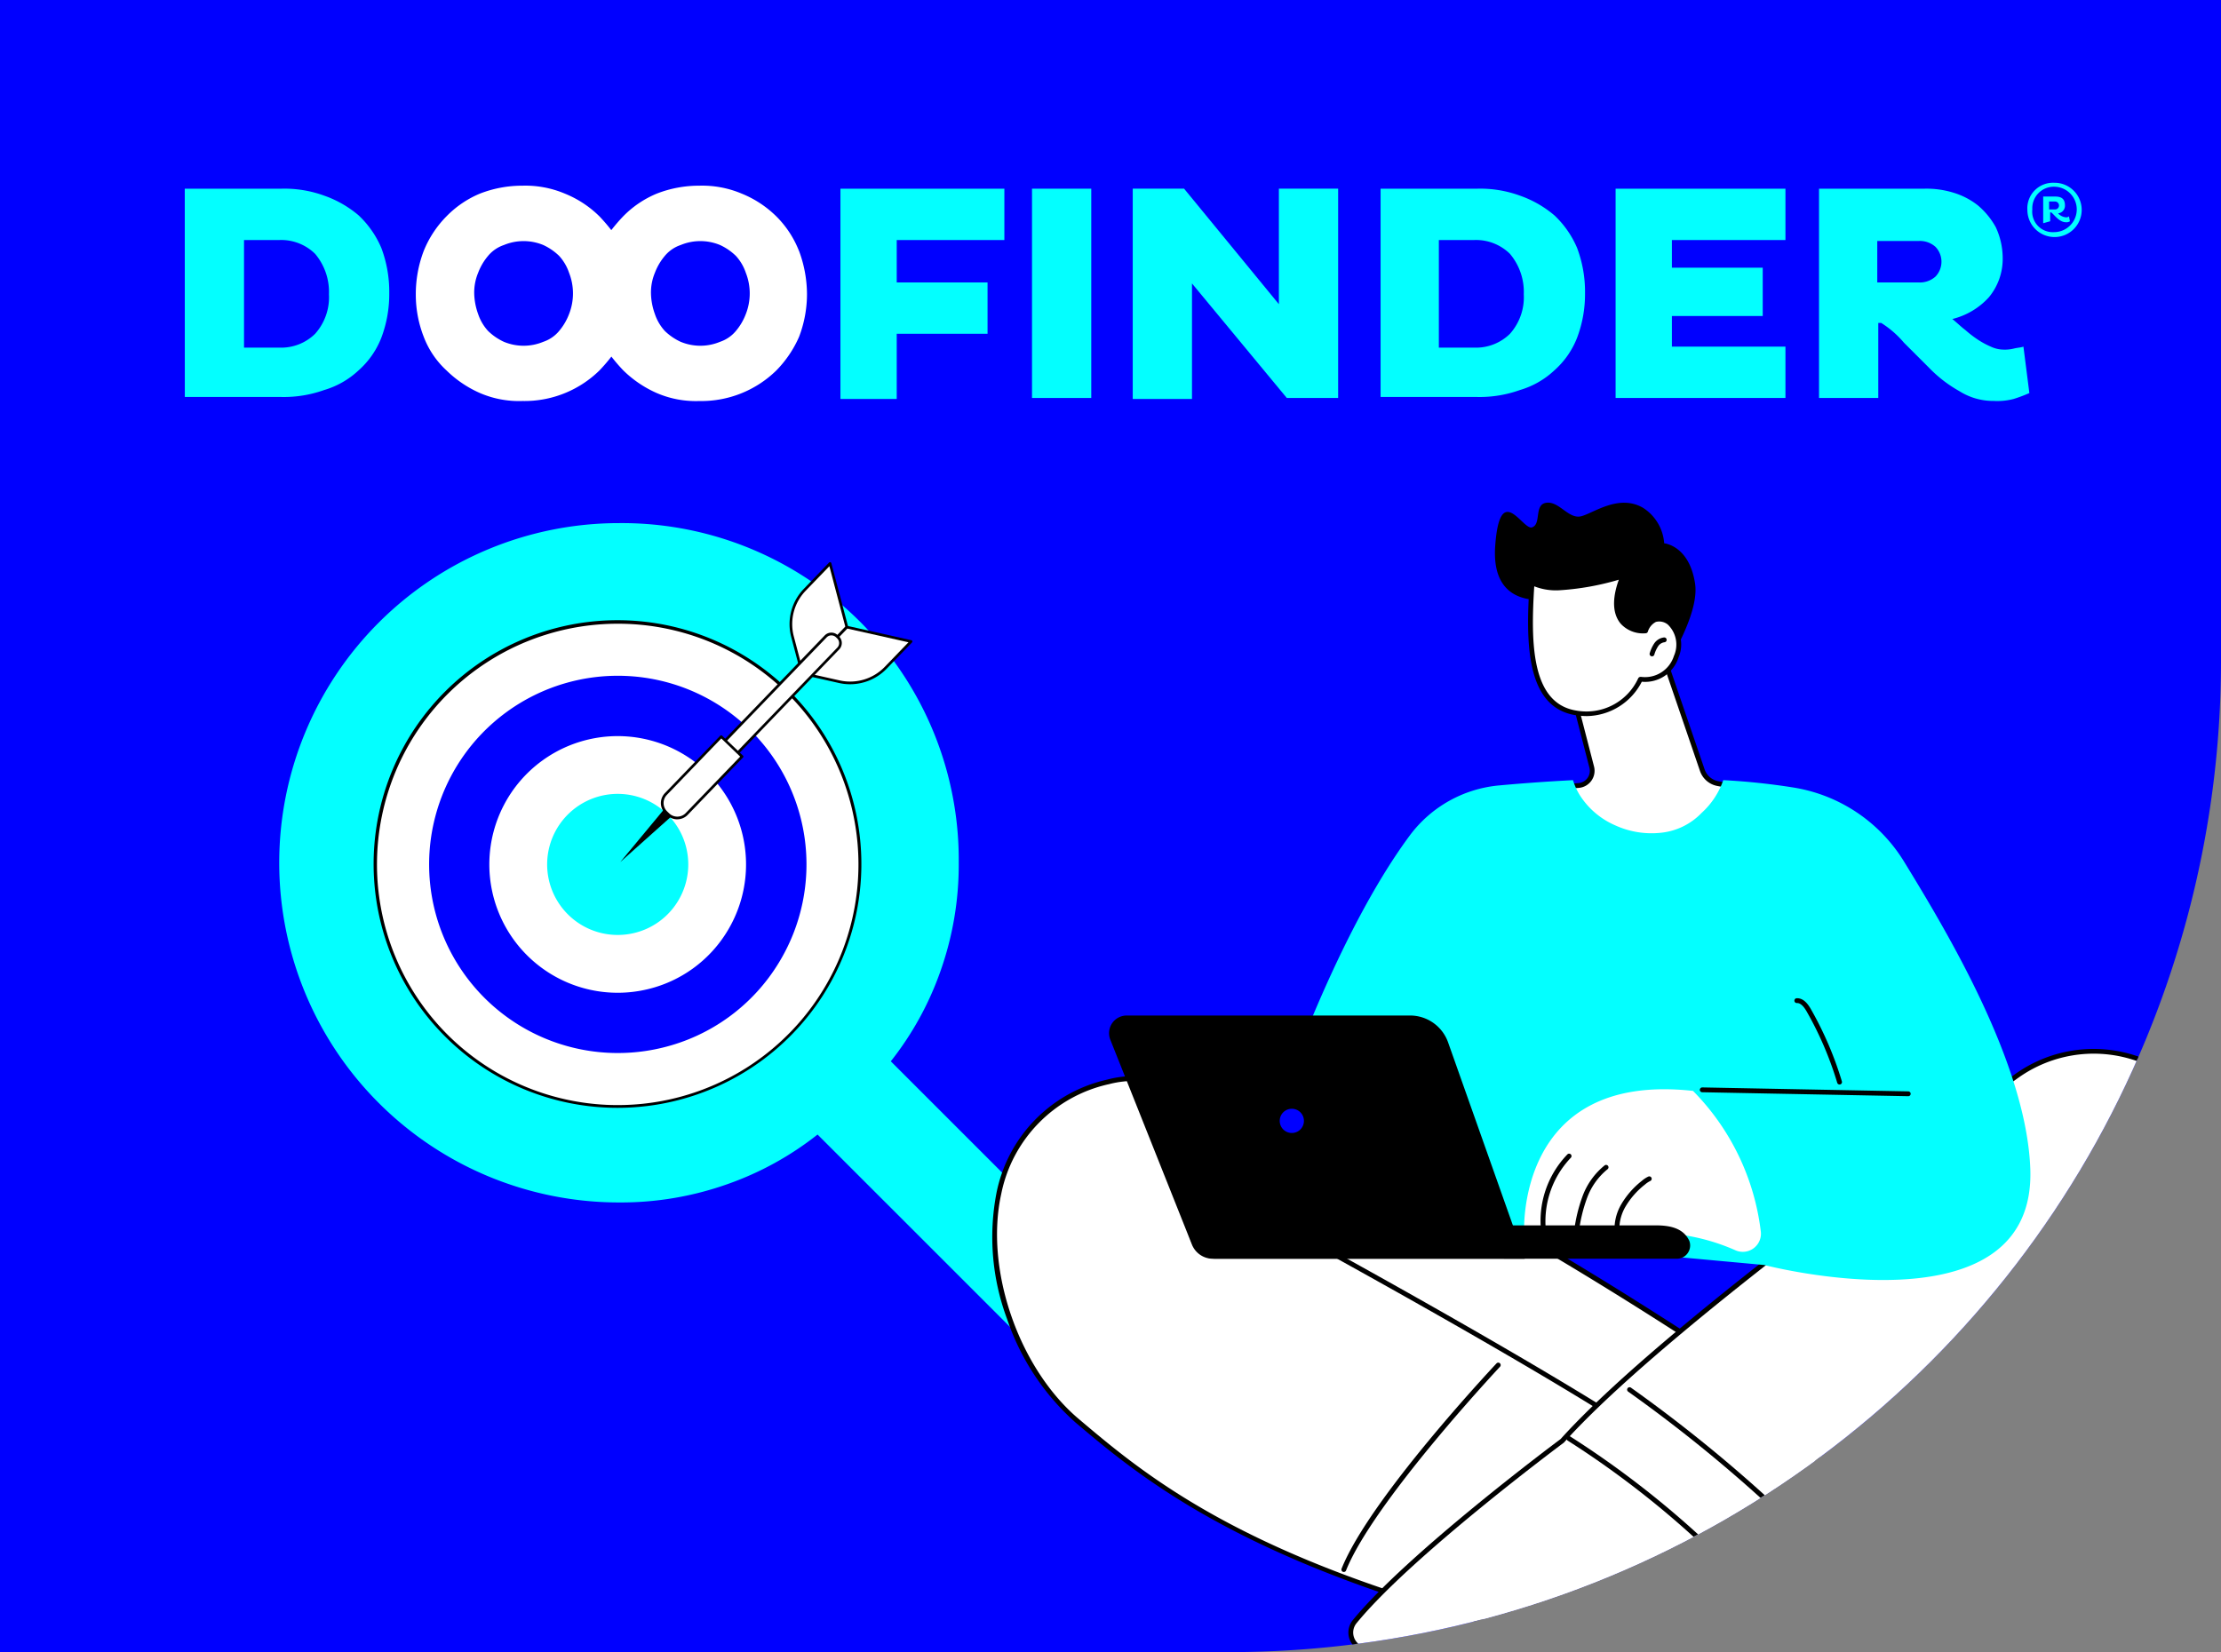 <svg xmlns="http://www.w3.org/2000/svg" xmlns:xlink="http://www.w3.org/1999/xlink" width="168" height="125" viewBox="0 0 168 125"><rect x="0" y="0" width="168" height="125" fill="#808080" stroke="none"/><defs><clipPath id="a"><rect width="236.358" height="316.33" fill="none"/></clipPath><clipPath id="b"><path d="M0,191.33v125H93a75,75,0,0,0,75-75v-50Z" fill="none"/></clipPath><clipPath id="e"><rect width="168" height="125"/></clipPath></defs><g id="d" clip-path="url(#e)"><g transform="translate(0 -191.33)"><g clip-path="url(#a)"><path d="M93,316.33H0v-125H168v50a75,75,0,0,1-75,75" fill="blue"/><path d="M86.749,302.077,61.841,277.17a23.557,23.557,0,0,1-6.82,3.755,24.089,24.089,0,0,1-8.2,1.384,25.7,25.7,0,1,1,0-51.4,25.482,25.482,0,0,1,25.7,25.7,24.1,24.1,0,0,1-1.383,8.2,23.57,23.57,0,0,1-3.756,6.82l24.908,24.908ZM46.817,274.4a17.792,17.792,0,1,0,0-35.583,17.792,17.792,0,1,0,0,35.583" fill="#03ffff"/></g><g clip-path="url(#b)"><path d="M117.92,236.53s-5.224,1.512-4.818-3.933c.365-4.9,2.081-1.147,2.774-1.364.747-.234.131-1.742,1.1-1.864s1.679,1.262,2.628,1.021,2.84-1.7,4.672-.642a3.48,3.48,0,0,1,1.606,2.689s1.9.16,2.336,3.05-3.5,8.267-3.5,8.267Z"/><path d="M125.979,241.453l2.786,8.147a1.537,1.537,0,0,0,1.161,1.012l1.24.241s-3.225,7-8.66,5.83-4.24-5.83-4.24-5.83l1.15-.093a1.113,1.113,0,0,0,.988-1.387l-1.293-5.007s5.267-4.247,6.868-2.913" fill="#fff"/><path d="M122.468,256.861a5.61,5.61,0,0,1-3.806-2.374,5.13,5.13,0,0,1-.572-3.679.181.181,0,0,1,.162-.136l1.149-.093a.931.931,0,0,0,.826-1.161l-1.292-5.007a.181.181,0,0,1,.062-.187c.551-.444,5.431-4.3,7.1-2.911a.177.177,0,0,1,.056.081l2.786,8.147a1.356,1.356,0,0,0,1.023.892l1.24.241a.185.185,0,0,1,.128.1.187.187,0,0,1,0,.16c-.03.065-2.853,6.067-7.618,6.067a5.856,5.856,0,0,1-1.246-.136m7.423-6.07a1.722,1.722,0,0,1-1.3-1.132l-2.769-8.1c-1.236-.909-5.018,1.69-6.507,2.871l1.263,4.893a1.3,1.3,0,0,1-1.149,1.615l-1.014.082a4.8,4.8,0,0,0,.555,3.271,5.267,5.267,0,0,0,3.573,2.21c4.7,1.015,7.761-4.374,8.351-5.518Z"/><path d="M124.081,242.72a4.529,4.529,0,0,1-4.885,2.542c-3.535-.576-3.625-5.074-3.309-9.854a4.176,4.176,0,0,0,2.042.4c1.534-.046,4.723-.661,4.872-1.013-.574,1.351-.793,2.738-.076,3.6a2.085,2.085,0,0,0,1.751.666,1.1,1.1,0,0,1,1.782-.628c1.334.869.838,4.536-2.177,4.287" fill="#fff"/><path d="M119.167,245.441c-3.766-.613-3.762-5.507-3.462-10.045a.182.182,0,0,1,.262-.152,4.016,4.016,0,0,0,1.956.378,15.973,15.973,0,0,0,4.717-.917.182.182,0,0,1,.329.157c-.454,1.068-.841,2.527-.1,3.424a1.861,1.861,0,0,0,1.48.589,1.48,1.48,0,0,1,.78-.833,1.357,1.357,0,0,1,1.226.238,2.435,2.435,0,0,1,.61,2.791,2.648,2.648,0,0,1-2.776,1.839,4.753,4.753,0,0,1-4.151,2.6,5.419,5.419,0,0,1-.873-.073m4.929-2.9a2.292,2.292,0,0,0,2.526-1.585,2.1,2.1,0,0,0-.464-2.367,1.019,1.019,0,0,0-.9-.2,1.226,1.226,0,0,0-.607.729.181.181,0,0,1-.174.13h0a2.279,2.279,0,0,1-1.889-.732c-.744-.9-.53-2.226-.136-3.321a20.18,20.18,0,0,1-4.514.8,4.5,4.5,0,0,1-1.883-.3c-.272,4.3-.222,8.847,3.173,9.4a4.308,4.308,0,0,0,4.689-2.434.182.182,0,0,1,.167-.11h.015"/><path d="M124.961,240.989a.184.184,0,0,0,.173-.123,2.392,2.392,0,0,1,.285-.633.685.685,0,0,1,.48-.309.182.182,0,0,0-.025-.364,1.04,1.04,0,0,0-.752.46,2.777,2.777,0,0,0-.334.728.183.183,0,0,0,.114.231.17.17,0,0,0,.059.01"/><path d="M133.266,285.846l-16.482-2.066-1.575,3.765,12.765,6.217s6.323-4.358,5.292-7.916" fill="blue"/><path d="M137.376,299S96.243,269.78,83.8,273.191s-9.639,19.45-2.315,25.637c5.091,4.3,13.151,11.176,35.926,16.481S137.376,299,137.376,299" fill="#fff"/><path d="M117.366,315.487C94.654,310.2,86.379,303.2,81.435,299.028l-.071-.06a18.322,18.322,0,0,1-5.188-7.844,17.712,17.712,0,0,1-.8-9.538,10.986,10.986,0,0,1,8.371-8.571c5.212-1.428,15.842,2.489,31.6,11.642,11.711,6.8,22.033,14.118,22.136,14.191a.178.178,0,0,1,.075.125c.012.093,1.139,9.311-4.319,14.249-2.287,2.07-5.381,3.108-9.238,3.108a29.458,29.458,0,0,1-6.633-.843m-33.521-42.12a10.639,10.639,0,0,0-8.112,8.3c-1.258,5.7,1.319,13.183,5.866,17.025l.071.06c5.238,4.425,13.152,11.112,35.779,16.383,6.93,1.614,12.159.881,15.542-2.179,5.052-4.57,4.309-12.954,4.213-13.855-1.878-1.324-41.369-29.017-53.359-25.731"/><path d="M101.649,310.267a.181.181,0,0,0,.169-.115c2.081-5.2,11.56-15.323,11.655-15.425a.183.183,0,0,0-.266-.25c-.391.417-9.622,10.276-11.727,15.54a.182.182,0,0,0,.1.237.179.179,0,0,0,.068.013"/><path d="M128.424,303.041a.182.182,0,0,0,.117-.322c-6.3-5.286-34.792-20.619-35.079-20.773a.182.182,0,1,0-.173.321c.287.154,28.745,15.469,35.018,20.731a.18.18,0,0,0,.117.043"/><path d="M102.469,314.025a1.3,1.3,0,0,0,1,2.123h35.541a14.561,14.561,0,0,0,9.921-3.9c3.826-3.561,9.6-8.987,14.46-13.8a19.429,19.429,0,0,0,4.432-20.885l-.126-.321a10.027,10.027,0,0,0-15.142-4.517c-10.711,7.618-27.668,20.137-34.39,27.617,0,0-11.483,8.524-15.7,13.681" fill="#fff"/><path d="M102.136,315.482a1.492,1.492,0,0,1,.192-1.573c4.115-5.031,15.245-13.348,15.719-13.7,6.86-7.624,24.5-20.582,34.407-27.63a10.21,10.21,0,0,1,15.418,4.6l.126.322a19.6,19.6,0,0,1-4.474,21.08c-4.824,4.77-10.528,10.138-14.463,13.8a14.7,14.7,0,0,1-10.045,3.951H103.475a1.488,1.488,0,0,1-1.339-.848m50.53-42.607c-9.9,7.044-27.533,19.994-34.36,27.59a.16.16,0,0,1-.027.025c-.115.085-11.513,8.569-15.668,13.65a1.117,1.117,0,0,0,.864,1.825h35.541a14.334,14.334,0,0,0,9.8-3.853c3.933-3.661,9.634-9.025,14.455-13.792a19.235,19.235,0,0,0,4.391-20.689l-.126-.321a9.833,9.833,0,0,0-14.867-4.435"/><path d="M132.141,316.33a.182.182,0,0,0,.092-.025,97.728,97.728,0,0,0,25.118-22.355,15.327,15.327,0,0,0,2.351-3.774.182.182,0,1,0-.34-.132,15.065,15.065,0,0,1-2.3,3.682,97.363,97.363,0,0,1-25.016,22.265.182.182,0,0,0,.093.339"/><path d="M133.942,313.488a.183.183,0,0,0,.12-.045.181.181,0,0,0,.017-.257,70.682,70.682,0,0,0-15.3-13.169.183.183,0,0,0-.2.308,70.318,70.318,0,0,1,15.221,13.1.179.179,0,0,0,.137.063"/><path d="M138.368,309.6a.178.178,0,0,0,.127-.052.182.182,0,0,0,0-.257,109.93,109.93,0,0,0-15.127-12.969.183.183,0,0,0-.211.3,109.5,109.5,0,0,1,15.076,12.925.185.185,0,0,0,.131.055"/><path d="M106.627,254.557a9.491,9.491,0,0,1,6.756-3.8c1.532-.141,3.454-.291,5.6-.4a4.89,4.89,0,0,0,.5,1.112,6.008,6.008,0,0,0,2.678,2.3,6.611,6.611,0,0,0,3.484.567,4.96,4.96,0,0,0,3.067-1.5,6,6,0,0,0,1.64-2.48,50.542,50.542,0,0,1,5.3.557,12.049,12.049,0,0,1,8.385,5.625c3.377,5.51,9.224,15.307,9.537,23.189.5,12.7-20.118,7.315-20.118,7.315l-23.164-2.128L96.868,274.524s4.177-12.426,9.759-19.967" fill="#03ffff"/><path d="M133.186,284.47a1.373,1.373,0,0,1-1.913,1.458,15.482,15.482,0,0,0-6.421-1.325l-9.562.1s-.746-12.324,12.772-10.835a18.223,18.223,0,0,1,5.124,10.606" fill="#fff"/><path d="M122.332,284.929l.027,0a.183.183,0,0,0,.154-.207,3.362,3.362,0,0,1,.444-2.1,5.974,5.974,0,0,1,1.47-1.668,1.846,1.846,0,0,1,.4-.269.182.182,0,1,0-.146-.334,2.131,2.131,0,0,0-.487.321,6.318,6.318,0,0,0-1.557,1.772,3.717,3.717,0,0,0-.487,2.331.182.182,0,0,0,.18.156"/><path d="M119.242,284.752a.183.183,0,0,0,.18-.157,11.542,11.542,0,0,1,.635-2.65,5.037,5.037,0,0,1,1.541-2.151.182.182,0,1,0-.222-.289,5.4,5.4,0,0,0-1.658,2.3,11.952,11.952,0,0,0-.657,2.735.182.182,0,0,0,.155.206l.026,0"/><path d="M116.766,284.752h.022a.182.182,0,0,0,.159-.2,6.978,6.978,0,0,1,1.867-5.619.182.182,0,0,0-.248-.267,7.232,7.232,0,0,0-1.981,5.929.182.182,0,0,0,.181.161"/><path d="M91.941,286.567h34.877a1.03,1.03,0,0,0,.584-.17,1.009,1.009,0,0,0,.379-1.187c-.411-.863-1.261-1.167-2.518-1.167H89.653l.462,1.257a1.95,1.95,0,0,0,1.826,1.267"/><path d="M91.743,286.567a1.7,1.7,0,0,1-1.583-1.073l-6.174-15.5a1.335,1.335,0,0,1,1.24-1.829h21.435a3.051,3.051,0,0,1,2.875,2.032l5.795,16.371Z"/><path d="M96.8,276.136a.916.916,0,1,0,.915-.915.915.915,0,0,0-.915.915" fill="blue"/><path d="M144.356,274.27a.183.183,0,0,0,0-.365l-15.593-.3a.188.188,0,0,0-.186.179.182.182,0,0,0,.179.186l15.594.3Z"/><path d="M139.148,273.385a.189.189,0,0,0,.052-.008.182.182,0,0,0,.123-.227,26.332,26.332,0,0,0-2.335-5.451c-.21-.37-.546-.858-1.08-.842a.182.182,0,0,0-.176.188.18.18,0,0,0,.188.176c.249-.009.491.2.751.659a25.938,25.938,0,0,1,2.3,5.375.183.183,0,0,0,.175.13"/></g><g clip-path="url(#a)"><path d="M13.976,205.606H21.3a8.778,8.778,0,0,1,3.212.523,8.189,8.189,0,0,1,2.614,1.494,7.3,7.3,0,0,1,1.718,2.465,9.413,9.413,0,0,1,.6,3.435,9.3,9.3,0,0,1-.6,3.362,6.4,6.4,0,0,1-1.718,2.465,6.466,6.466,0,0,1-2.614,1.493,9.047,9.047,0,0,1-3.212.523h-7.32Zm4.482,3.884v8.142h2.689a3.66,3.66,0,0,0,2.689-1.046,4.148,4.148,0,0,0,1.046-2.988,4.47,4.47,0,0,0-1.046-3.062,3.656,3.656,0,0,0-2.689-1.046Z" fill="#03ffff"/><path d="M67.83,216.661v4.855H63.572v-15.91h12.4v3.884H67.83V212.7H74.7v3.884H67.83Z" fill="#03ffff"/><rect width="4.482" height="15.835" transform="translate(78.063 205.606)" fill="#03ffff"/><path d="M90.164,212.776v8.739H85.682v-15.91h3.884l7.171,8.74v-8.74h4.482V221.44H97.335Z" fill="#03ffff"/><path d="M104.43,205.606h7.32a8.778,8.778,0,0,1,3.212.523,8.2,8.2,0,0,1,2.614,1.494,7.3,7.3,0,0,1,1.718,2.465,9.413,9.413,0,0,1,.6,3.435,9.3,9.3,0,0,1-.6,3.362,6.4,6.4,0,0,1-1.718,2.465,6.472,6.472,0,0,1-2.614,1.493,9.051,9.051,0,0,1-3.212.523h-7.32v-15.76m4.407,3.884v8.142h2.689a3.66,3.66,0,0,0,2.689-1.046,4.148,4.148,0,0,0,1.046-2.988,4.47,4.47,0,0,0-1.046-3.062,3.656,3.656,0,0,0-2.689-1.046Z" fill="#03ffff"/><path d="M122.207,221.516v-15.91h12.847v3.884h-8.589v2.092h6.871v3.66h-6.871v2.315h8.589v3.884H122.207Z" fill="#03ffff"/><path d="M137.594,205.606h7.992a6.907,6.907,0,0,1,2.166.3,5.563,5.563,0,0,1,1.868.971,5.867,5.867,0,0,1,1.344,1.643,5.557,5.557,0,0,1,.523,2.315,4.539,4.539,0,0,1-1.046,2.988,5.5,5.5,0,0,1-2.763,1.644c.373.3.672.6.971.821a8.421,8.421,0,0,0,.971.747,6.15,6.15,0,0,0,.971.523,2.306,2.306,0,0,0,.971.224,2.792,2.792,0,0,0,.747-.075c.3-.074.523-.074.747-.149l.448,3.511a10.508,10.508,0,0,1-1.195.448,4.851,4.851,0,0,1-1.494.149,4.8,4.8,0,0,1-2.614-.747,9.929,9.929,0,0,1-2.241-1.718c-.672-.672-1.345-1.344-1.942-1.942a7.411,7.411,0,0,0-1.718-1.494h-.224v5.677h-4.482ZM142,209.49V212.7h3.137a1.761,1.761,0,0,0,1.27-.448,1.625,1.625,0,0,0,0-2.241,1.757,1.757,0,0,0-1.27-.448H142Z" fill="#03ffff"/><path d="M60.435,210.312a7.585,7.585,0,0,0-1.717-2.615,7.971,7.971,0,0,0-2.615-1.718,7.69,7.69,0,0,0-3.212-.6,8.788,8.788,0,0,0-3.211.6,7.639,7.639,0,0,0-2.54,1.718,12.927,12.927,0,0,0-.9,1.046,13.134,13.134,0,0,0-.9-1.046,7.966,7.966,0,0,0-2.614-1.718,7.69,7.69,0,0,0-3.212-.6,8.793,8.793,0,0,0-3.212.6A7.635,7.635,0,0,0,33.77,207.7a7.955,7.955,0,0,0-1.718,2.615,9.178,9.178,0,0,0-.6,3.286,8.773,8.773,0,0,0,.6,3.212,6.663,6.663,0,0,0,1.718,2.54,8.48,8.48,0,0,0,2.539,1.717,7.459,7.459,0,0,0,3.212.6,8.1,8.1,0,0,0,5.826-2.315,13.137,13.137,0,0,0,.9-1.046,12.93,12.93,0,0,0,.9,1.046,8.485,8.485,0,0,0,2.54,1.717,7.454,7.454,0,0,0,3.211.6,8.109,8.109,0,0,0,5.827-2.315,8.485,8.485,0,0,0,1.717-2.54,9.076,9.076,0,0,0,.6-3.212,9.489,9.489,0,0,0-.6-3.286m-17.4,4.78a4.392,4.392,0,0,1-.747,1.27,2.655,2.655,0,0,1-1.195.821,3.882,3.882,0,0,1-2.988,0,4.27,4.27,0,0,1-1.195-.821,3.569,3.569,0,0,1-.747-1.27,4.892,4.892,0,0,1-.3-1.569,3.9,3.9,0,0,1,.3-1.568,4.369,4.369,0,0,1,.747-1.27,2.665,2.665,0,0,1,1.195-.822,3.894,3.894,0,0,1,2.988,0,4.309,4.309,0,0,1,1.195.822,3.584,3.584,0,0,1,.747,1.27,4.264,4.264,0,0,1,0,3.137m13.37,0a4.369,4.369,0,0,1-.747,1.27,2.655,2.655,0,0,1-1.195.821,3.882,3.882,0,0,1-2.988,0,4.284,4.284,0,0,1-1.195-.821,3.583,3.583,0,0,1-.747-1.27,4.892,4.892,0,0,1-.3-1.569,3.9,3.9,0,0,1,.3-1.568,4.392,4.392,0,0,1,.747-1.27,2.665,2.665,0,0,1,1.195-.822,3.894,3.894,0,0,1,2.988,0,4.294,4.294,0,0,1,1.195.822,3.569,3.569,0,0,1,.747,1.27,4.264,4.264,0,0,1,0,3.137" fill="#fff"/><path d="M155.371,205.158a2.054,2.054,0,1,1-2.016,2.091,1.94,1.94,0,0,1,2.016-2.091m0,3.735a1.718,1.718,0,0,0,0-3.436,1.629,1.629,0,0,0-1.643,1.718,1.552,1.552,0,0,0,1.643,1.718m-.821-.673V206.2h.9c.448,0,.747.149.747.672a.577.577,0,0,1-.523.6.922.922,0,0,0,.6.3.275.275,0,0,0,.224-.075l.075.374a.45.45,0,0,1-.3.075c-.523,0-.9-.6-1.121-.747h-.074v.672Zm.448-1.643v.6h.448a.3.3,0,0,0,0-.6Z" fill="#03ffff"/><path d="M64.524,252.4a18.323,18.323,0,1,1-22.138-13.458A18.313,18.313,0,0,1,64.524,252.4" fill="#fff"/><path d="M46.718,275.149a18.447,18.447,0,1,1,4.36-.525,18.45,18.45,0,0,1-4.36.525m0-36.627a18.21,18.21,0,1,0,17.7,13.9,18.174,18.174,0,0,0-17.7-13.9"/><path d="M50.1,270.6a14.272,14.272,0,1,1,8.824-6.45A14.2,14.2,0,0,1,50.1,270.6" fill="blue"/><path d="M49.018,266.168a9.709,9.709,0,1,1,6-4.388,9.655,9.655,0,0,1-6,4.388" fill="#fff"/><path d="M47.983,261.919a5.337,5.337,0,1,1,3.3-2.411,5.31,5.31,0,0,1-3.3,2.411" fill="#03ffff"/><path d="M50.928,252.971l-4.009,3.583,3.433-4.138Z"/><path d="M64.054,238.776l-3.374,3.5-.736-2.787a3.719,3.719,0,0,1,.918-3.528l1.923-1.994Z" fill="#fff"/><path d="M60.68,242.378a.107.107,0,0,1-.025,0,.1.1,0,0,1-.072-.072l-.736-2.786a3.84,3.84,0,0,1,.943-3.624l1.922-2a.1.1,0,0,1,.1-.027.1.1,0,0,1,.072.071l1.27,4.809a.1.1,0,0,1-.025.1l-3.375,3.5a.1.1,0,0,1-.072.031m2.053-8.211-1.8,1.865a3.637,3.637,0,0,0-.893,3.433l.69,2.613,3.21-3.33Z"/><path d="M64.054,238.776l-3.374,3.5,2.813.63a3.726,3.726,0,0,0,3.495-1.049l1.922-1.994Z" fill="#fff"/><path d="M64.3,243.1a3.787,3.787,0,0,1-.826-.091l-2.814-.631a.1.1,0,0,1-.05-.168l3.374-3.5a.1.1,0,0,1,.094-.029l4.856,1.088a.1.1,0,0,1,.075.069.1.1,0,0,1-.024.1l-1.923,1.994A3.847,3.847,0,0,1,64.3,243.1m-3.421-.879,2.639.591a3.643,3.643,0,0,0,3.4-1.02l1.8-1.866-4.625-1.036Z"/><path d="M63.409,240.4,53.293,250.894l-.953-.917,10.116-10.5a.6.6,0,0,1,.844-.015l.093.089a.6.6,0,0,1,.016.844" fill="#fff"/><path d="M53.293,250.995a.1.1,0,0,1-.07-.028l-.953-.918a.1.1,0,0,1-.031-.07.1.1,0,0,1,.028-.072l10.116-10.5a.7.7,0,0,1,.987-.018l.093.089a.7.7,0,0,1,.018.987l-10.116,10.5a.1.1,0,0,1-.072.031m-.811-1.021.808.778,10.046-10.423a.5.5,0,0,0-.013-.7l-.093-.09a.5.5,0,0,0-.7.013Z"/><path d="M56.125,248.575l-4.187,4.344a.985.985,0,0,1-1.393.026l-.154-.147a.984.984,0,0,1-.026-1.392l4.188-4.345Z" fill="#fff"/><path d="M51.229,253.321a1.078,1.078,0,0,1-.753-.3l-.154-.147a1.085,1.085,0,0,1-.028-1.535l4.187-4.344a.1.1,0,0,1,.142,0L56.2,248.5a.1.1,0,0,1,.031.07.1.1,0,0,1-.029.072l-4.187,4.345a1.085,1.085,0,0,1-.782.331m3.327-6.117-4.117,4.272a.881.881,0,0,0,.023,1.249l.153.148a.886.886,0,0,0,1.251-.023l4.117-4.272Z"/></g></g></g></svg>